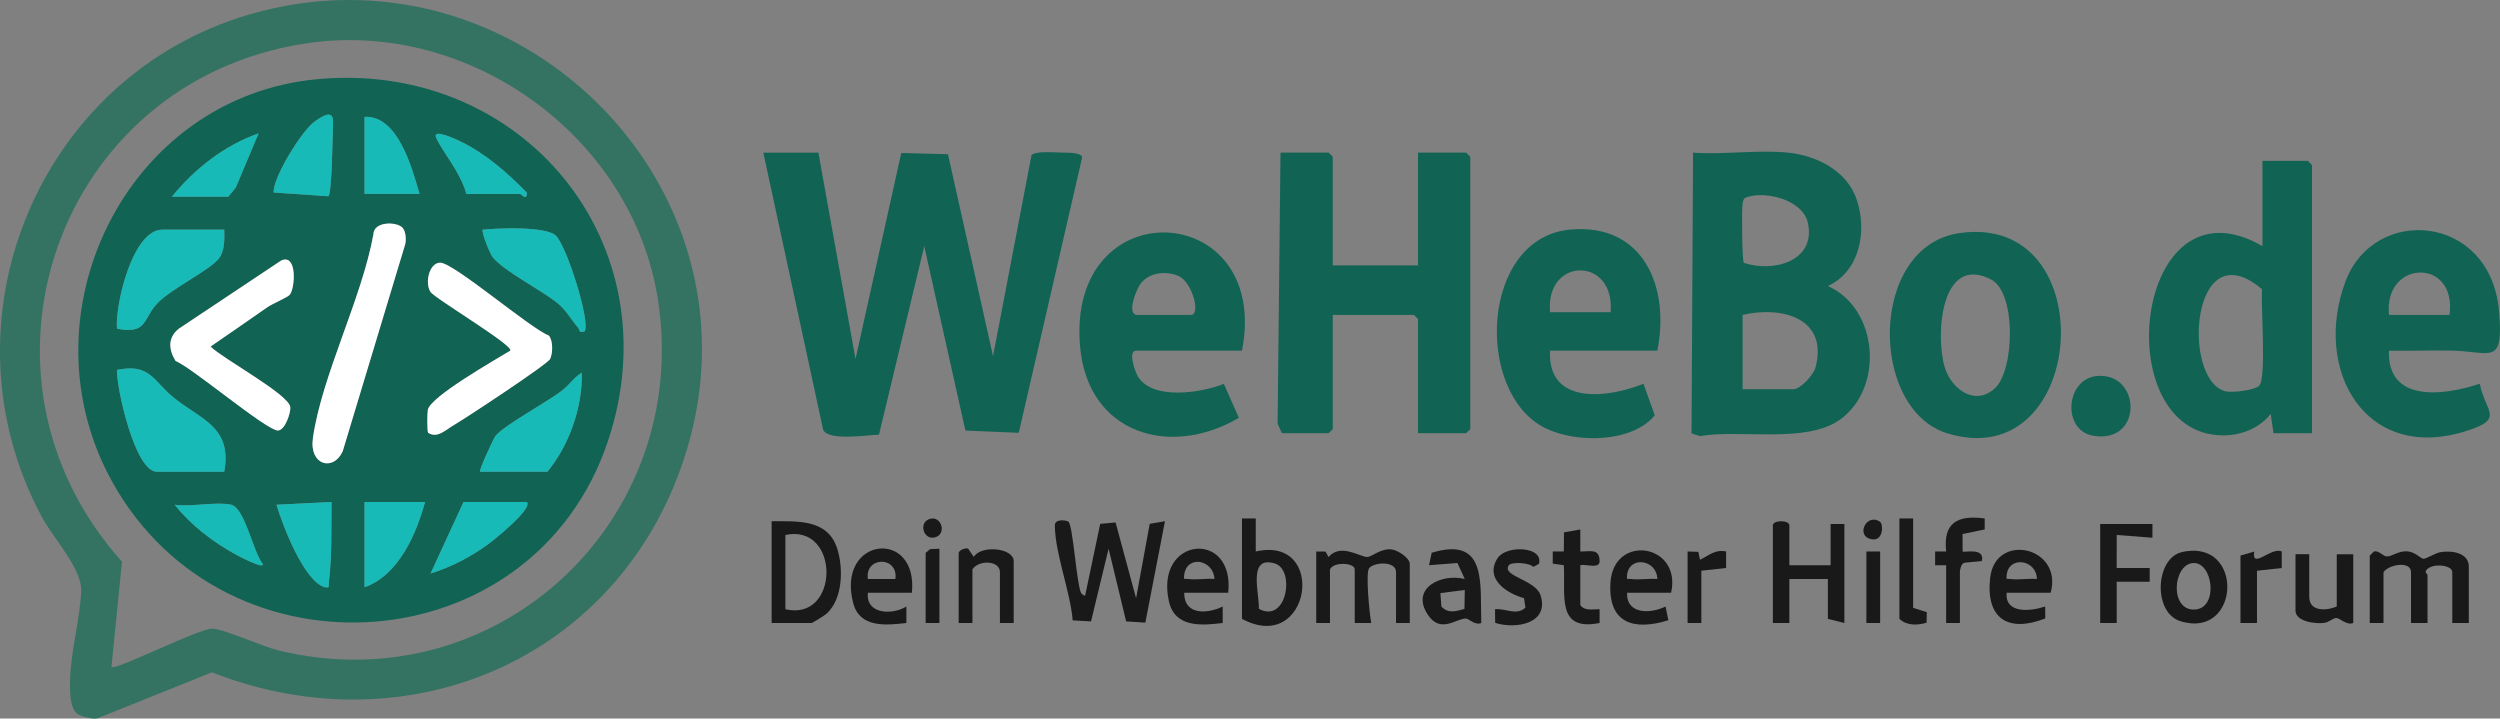 <?xml version="1.0" encoding="UTF-8"?>
<svg id="Ebene_1" data-name="Ebene 1" xmlns="http://www.w3.org/2000/svg" viewBox="0 0 908.87 261.23">
  <rect x="0" y="0" width="908.87" height="261.23" fill="#808080" stroke="none"/>
  <defs>
    <style>
      .cls-1 {
        fill: #347361;
      }

      .cls-2 {
        fill: #fff;
      }

      .cls-3 {
        fill: #116353;
      }

      .cls-4 {
        fill: #191919;
      }

      .cls-5 {
        fill: #17bab6;
      }
    </style>
  </defs>
  <g>
    <path class="cls-3" d="M297.52,55.49l13.5,75.01,16.63-74.88,16.98.45,16.39,73.41,13.97-73.02c1.23-1.63,8.6-1.07,11.09-.97,1.59.06,6.84-.19,7.36,1.63l-23.07,100.23-19.4-.82-14.96-67.05-16.46,68.55c-4.39.13-18.38,2.37-20.29-1.78l-21.75-100.75h20Z"/>
    <polygon class="cls-3" points="484.52 96.49 515.52 96.49 515.52 55.49 533.02 55.49 534.52 56.99 534.52 155.99 533.02 157.49 515.52 157.49 515.52 115.99 514.02 114.49 484.52 114.49 484.52 155.99 483.02 157.49 466.02 157.49 464.47 154.04 465.52 55.49 483.02 55.49 484.52 56.99 484.52 96.49"/>
    <path class="cls-3" d="M868.51,127.49c-.71,19.17,20.23,16.28,32.99,12.01,2.15,10.43,8.99,12.67-4.43,17.05-37.21,12.12-56.45-22.23-44.33-54.33,10.53-27.88,52.64-24.4,55.76,10.79,1.8,20.38-2.89,14.69-17.45,14.44-7.51-.13-15.05.18-22.54.04ZM890.52,114.49c2.79-20.94-24.03-20.18-22,0h22Z"/>
    <path class="cls-3" d="M762.25,136.71c16.19-1.58,17.02,24.71-1.18,21.72-11.54-1.9-10.17-20.61,1.18-21.72Z"/>
    <path class="cls-3" d="M650.02,55.49c10.45,1.06,21.43,6.57,24.97,17.03,3.88,11.46,1.2,26.08-10.47,31.47,18.35,8.18,20.53,36.88,4.49,48.5-12.32,8.93-36.17,3.53-51.04,6.05l-3.02-.99.56-102.06c11.07.81,23.61-1.1,34.5,0ZM635.16,71.63c-1.32.43-1.42,1.15-1.64,2.36-.4,2.16-.19,20.66.44,21.57,10.58,3.56,26.16-.44,23.34-14.33-1.74-8.58-15.18-11.86-22.14-9.59ZM633.52,141.49h18.5c2.55,0,7.31-5.24,8.03-7.97,4.71-18.01-12.52-22.36-26.53-19.03v27Z"/>
    <path class="cls-3" d="M840.52,157.49h-14l-1.01-7c-4.2,5.22-10.73,7.85-17.49,7.79-42.34-.39-32.11-95.82,14.49-68.79v-31h16.51l1.5,1.5v97.5ZM821.29,140.26c2.78-2.7.57-29.52,1.07-35.11-25.95-22.07-29.41,33.46-13.12,37.14,2.42.55,10.43-.45,12.05-2.03Z"/>
    <path class="cls-3" d="M602.52,127.49h-39c-1.02,19.91,20.99,17.3,33.95,12.02l4.11,11.47c-8.23,10.09-28.56,10.18-39.74,4.69-25.91-12.71-23.7-69.38,9.14-72.22,26.72-2.31,36.15,21.17,31.54,44.04ZM585.52,113.49c1.79-20.26-23.79-20.25-22,0h22Z"/>
    <path class="cls-3" d="M451.52,127.49h-38.5c-3.06,0-.42,7.58.65,9.35,5.35,8.81,22.99,5.98,31.27,2.73l5.45,12.32c-25.12,14.77-55.03,5.77-57.74-26.03-4.9-57.36,69.62-53.37,58.87,1.63ZM413.02,114.49h20c3.56,0,.48-12.13-4.76-14.24-4.55-1.84-10.53-1.21-13.6,2.88-1.4,1.87-5.03,10.32-1.64,11.36Z"/>
    <path class="cls-3" d="M712.28,84.75c52.98-7.76,46.77,88.41-4.31,72.79-28.57-8.73-28.6-67.97,4.31-72.79ZM725.21,141.18c7.23-6.59,7.85-34.84-1.32-39.56-18.37-9.46-20.36,20.35-16.89,31.89,2.36,7.83,10.9,14.34,18.21,7.67Z"/>
  </g>
  <g>
    <path class="cls-4" d="M388.38,189.63c1.68,1.03,2.96,22.35,4.62,25.88.2.43,1.25,1.25,1.51.98l5.47-26.04,5.59-.51,7.45,27.55,4.96-27.05,5.54-.95-7.13,36.86-6.98-.44-6.38-26.43-6.39,26.43-6.66-.37c-.89-10.61-6.42-24.26-6.49-34.54-.02-2.42,3.94-1.95,4.9-1.37Z"/>
    <path class="cls-4" d="M897.52,226.49h-6v-18.5c0-2.77-7.82-3.41-9.57-.52-.39.78.57,1.31.57,1.52v17.5h-6v-18.5c0-4.14-7.95-2.86-10,0v18.5h-5v-24.5l1.52-1.5c1.9-.48,3.21,1.82,4.8,1.8,1.79-.03,4.11-2,7.17-1.86s4.97,2.65,6.02,2.72c.99.06,4.26-2.09,6.24-2.42,4.04-.68,10.26.19,10.26,5.27v20.5Z"/>
    <path class="cls-4" d="M650.52,205.49h15v-15s5,0,5,0v36l-6-1.5v-14.5h-14v16h-6v-35.5c0-1.98,6-1.99,6,0v14.5Z"/>
    <path class="cls-4" d="M280.52,226.49v-37c9.35.03,20.3-.82,23.77,9.73,2.36,7.18,2.21,18.33-3.72,23.82-.71.66-5.18,3.45-5.55,3.45h-14.5ZM285.52,221.49c19.86,4.63,19.99-31.29,0-27v27Z"/>
    <path class="cls-4" d="M512.52,226.49h-5v-18.5c0-4.36-8.47-3.52-9.83-1.33-1.25,2.02.19,16.44.82,19.83h-6s0-19.49,0-19.49c0-2.43-7.68-2.9-9,0v19.5h-5v-26h3.36s1.12,2.01,1.12,2.01c4.35-5.14,11.39-.04,14.02-.03,1.72,0,4.89-3.13,8.78-2.76,2.27.22,6.73,3.1,6.73,5.28v21.5Z"/>
    <path class="cls-4" d="M451.52,188.49h5.01s0,12,0,12c26.28-5.98,19.95,37.91-5.01,24.5v-36.5ZM457.66,221.34c10.2,5.5,13.25-14.11,5.9-16.45-10.15-3.23-5.64,11.03-5.9,16.45Z"/>
    <path class="cls-4" d="M745.52,215.49h-16c-.71,7.74,8.76,6.78,13.99,5l.05,4.33c-13.57,5.35-21.74,0-20.03-14.83,1.91-16.64,26.54-11.27,22,5.5ZM740.51,210.49c-.13-7.09-10.18-8.55-10.99-1.48-.23,2.06.05,1.29,1.47,1.49,2.91.41,6.5-.29,9.52,0Z"/>
    <path class="cls-4" d="M331.52,215.49h-16c-.83,7.81,8.78,8.22,13.99,5v6c-7.39.85-16.94,1.85-19.31-7.18-6.35-24.17,23.66-27.41,21.32-3.82ZM325.52,210.49c1.15-8.35-11.15-8.37-10.01,0h10.01Z"/>
    <path class="cls-4" d="M446.52,215.49h-16c-.07,8.18,8.32,7.8,13.99,5v6c-7.82.97-17.44,1.72-19.56-7.93-5.2-23.63,24.05-26.09,21.57-3.07ZM441.51,210.49c-.3-6.95-9.99-8.99-11-1.49-.28,2.04.14,1.31,1.48,1.49,2.92.41,6.5-.29,9.52,0Z"/>
    <path class="cls-4" d="M607.52,215.49h-16c-.28,7.95,8.56,7.7,13.99,5l1.02,4.99c-12.35,3.86-21.91,1.32-21.06-13.52,1.04-18.2,26.08-14.27,22.05,3.53ZM602.51,210.49c-.13-7.09-10.18-8.55-10.99-1.48-.23,2.06.05,1.29,1.47,1.49,2.91.41,6.5-.29,9.52,0Z"/>
    <path class="cls-4" d="M793.23,200.71c22.81-5.19,21.38,31.9-.55,25.12-10.07-3.11-9.16-22.91.55-25.12ZM797.17,204.7c-7.3.66-8.5,17.48.84,16.89,8.68-.55,6.5-17.55-.84-16.89Z"/>
    <path class="cls-4" d="M538.51,226.49c-2.2.98-4.46-1.55-5.51-1.61-3.5-.2-9.21,5.71-13.94-1.43-6.37-9.63,4.92-15.1,13.45-12.96l-2.66-5.83-10.33.83.96-4.53c20.38-6.22,17.55,11.4,18.03,25.54ZM532.52,214.49l-8.87,1.13.36,4.88c2.47,2.68,5.31,1.72,8.39.88l.12-6.89Z"/>
    <polygon class="cls-4" points="782.52 190.49 782.51 195.49 769.53 194.49 769.51 206.5 781.52 206.49 781.52 211.5 769.52 211.49 769.52 226.49 763.52 226.49 763.52 190.49 782.52 190.49"/>
    <path class="cls-4" d="M839.52,201.49v15.5c0,5.42,6.24,5.12,10,3.5v-19h6v25c-2.43,1.03-4.9-1.95-6.33-1.82-1.08.1-2.52,1.54-4.23,1.78-3.15.44-10.44-.47-10.44-4.46v-20.5h5Z"/>
    <path class="cls-4" d="M348.52,200.99c.31-1.09,2.25-1.81,3.44-1.55l2.05,3.03c2.66-4.46,14.51-3.29,14.51,1.52v22.5h-5v-18.5c0-4.28-7.72-4.55-10-1v19.5h-5v-25.5Z"/>
    <path class="cls-4" d="M707.52,205.49h-4.01s0-5.01,0-5.01h4.02c-1.19-10.5,4.23-13.34,14-11.99v3.99s-8.05,1.67-8.05,1.67l.03,6.34c.54.52,8.15-1.66,7,3.48l-6.38.61c-1.13.3-1.61,2.49-1.61,3.4v18.5h-5v-21Z"/>
    <path class="cls-4" d="M548.52,205.51c-2.7,4.03,9.74,5.17,11.56,10.94,3.24,10.27-9.05,12.39-16.51,9.99l-.06-4.95c3.75-.44,7.85,2.49,11.06-.6l-.52-3.44c-6.21-1.67-14.46-7.02-9.61-14.53,3.12-4.84,16.76-4.35,15.05,2.05l-2.05,1.13c-1.49-1.63-8.07-1.87-8.93-.59Z"/>
    <path class="cls-4" d="M574.52,219.99c1.62,2.27,4.57,1.43,7.01,1.49v5.01c-15.84,3.15-12.36-10.05-13-21.01l-4.03-.57v-4.43s4.03.01,4.03.01l.05-6.95,5.93-1.05v8c3.55.06,6.97-1.24,7.03,3.49.04,3.08-5.16.91-7.02,1.51v14.5Z"/>
    <path class="cls-4" d="M695.52,188.49v32.5l4.96,1.56-.07,3.82c-3.24,1-7.19,1.17-9.88-1.38v-36.5h5Z"/>
    <path class="cls-4" d="M814.52,201.99l4.98-1.47c-.95,6.77,6.18-1.85,10.02-.03v6.01s-9,.99-9,.99v19h-6v-24.5Z"/>
    <path class="cls-4" d="M613.52,200.49l3.91.13.6,2.88c3.28-1.59,5.4-3.82,9.49-3.02v6.01s-9,.99-9,.99v19h-5v-26Z"/>
    <polygon class="cls-4" points="341.52 199.49 341.52 226.49 336.52 226.49 336.52 200.99 338.15 199.63 341.52 199.49"/>
    <rect class="cls-4" x="678.52" y="200.49" width="5" height="26"/>
    <path class="cls-4" d="M338.21,188.6c4.16-1.04,6.07,5.67,1.61,6.78-4.16,1.04-6.07-5.67-1.61-6.78Z"/>
    <path class="cls-4" d="M683.39,189.62c1.44.91,1.21,6.74-2.36,6.48-6.74-.48-2.84-9.75,2.36-6.48Z"/>
  </g>
  <g>
    <path class="cls-1" d="M27.77,259.23c-2.52-2.32-2.38-9.02-2.29-12.29.3-10.24,3.6-22.1,4.04-31.99.36-8.08-10.02-19.11-14.18-26.79C-22.96,117.29,13.5,27.77,90.75,5.23c96.17-28.05,188,61.41,159.03,158.03-22.55,75.19-100.19,109.55-172.75,81.17l-41.49,16.67c-1.83.54-6.49-.69-7.77-1.87ZM40.52,242.49c1.38,1.4,30.92-13.68,36.58-13.94,3.48-.16,18.56,6.55,23.99,7.87,79.36,19.4,150.34-46.94,138.15-127.15C230.22,49.89,170.71,6.81,111.29,15.76,20.66,29.42-16.55,136.32,44.35,204.2l-3.83,38.29Z"/>
    <path class="cls-3" d="M115.32,28.79c74.64-6.95,129.77,59.77,105.66,131.66-27.17,81.03-138.68,88.76-179.98,15.06C7.03,114.9,45.56,35.28,115.32,28.79ZM119.37,71.35c1.32-.82,1.57-23.07,1.71-26.87.19-5.15-4.42-1.99-7.06.02-4.52,3.44-14.87,20.14-14.52,25.48l19.87,1.37ZM152.52,70.49c-2.76-9.46-7.85-28.63-20-28v28h20ZM62.52,71.49h20.5l2.7-3.3,8.29-19.71c-12.43,4.39-23.22,12.82-31.49,23.01ZM169.52,70.49h19.5c.46,0,2.65,2.8,2.49-.49-7.03-7.19-15.18-14.35-24.31-18.69-.97-.46-10.04-4.8-8.67-1.34,1.1,2.76,5.4,8.72,7.16,11.84,1.49,2.66,3.12,5.7,3.83,8.67ZM146.28,82.73c-2.2-2.2-10.42-2.3-10.53,2.5-4.24,23.39-18.73,51.25-21.99,74.01-1.42,9.94,7.41,12.3,10.83,4.83l22.74-75.33c.38-1.72.19-4.77-1.05-6ZM212.51,120.49c2.37-2.97-6.55-31.51-10.55-34.94-3.86-3.31-20.73-2.63-26.44-2.05-.6.86,2.63,8.79,3.55,9.94,4.21,5.3,18.26,12.19,23.95,17.05,3.03,2.59,4.7,5.8,7.21,8.73.62.72-.03,1.89,2.29,1.27ZM81.52,83.49h-22.5c-10.82,0-17.2,27.31-16.5,36,11.38,2.14,9.19-3.66,14.98-9.53,5.1-5.16,18.77-11.78,22.05-15.95,2.22-2.82,2.06-7.11,1.97-10.53ZM105.26,107.24c2.01-2.08,2.98-15.21-3-12.56l-37.24,24.8c-4.1,3.29-3.7,7.61-1.2,11.71,6.26,2.61,33.15,25.38,37.24,25.3,2.55-.05,4.69-6.43,4.48-8.49-.47-4.64-24.67-17.66-28.99-22.03,6.94-4.7,13.77-9.56,20.67-14.31,1.82-1.25,7.11-3.47,8.05-4.44ZM155.65,157.34c3.3,2.17,6.32-1.04,9.39-2.83,4.26-2.48,34.09-22.1,34.96-24.03,1-2.2,1.08-6.59-.49-8.48-6.96-2.73-34.68-26.59-39.52-26.49-3.93.08-5.61,7.15-3.54,10.56,1.42,2.35,30.38,19.51,29.06,21.41-5.34,3.29-29.07,16.69-29.98,21.54-.23,1.25-.29,7.7.11,8.33ZM81.52,171.49c2.96-16.39-8.45-18.86-18.48-27.02-7.33-5.97-8.46-12.5-20.53-9.98-.17,6.62,6.56,37,14.5,37h24.5ZM174.52,171.49h24.5c7.94-9.65,12.8-23.48,12.49-36-2.76,1.66-4.56,4.44-7.07,6.42-5.32,4.17-21.3,12.76-24.36,16.64-.54.68-6.08,12.48-5.55,12.95ZM120.52,182.49l-20,1.01c2.13,7.25,9.9,27.73,17.52,29.98,2.03.26,1.3-.07,1.48-1.46,1.23-9.67.89-19.78,1-29.53ZM154.52,182.49h-22v31c12.31-4.3,18.85-19.28,22-31ZM191.52,182.49h-23l-11.99,26c7.67-2.41,14.4-5.89,20.88-10.61,2.1-1.53,16.52-13.05,14.11-15.39ZM84.02,183.49c-5.34-1.21-14.65.89-20.5,0,5.93,7.47,13.96,13.61,22.33,18.17.76.41,10.38,5.53,9.67,3.33-3.47-4.21-6.51-20.38-11.49-21.51Z"/>
    <path class="cls-2" d="M155.65,157.34c-.4-.63-.35-7.08-.11-8.33.9-4.84,24.64-18.24,29.98-21.54,1.31-1.9-27.64-19.06-29.06-21.41-2.06-3.41-.39-10.48,3.54-10.56,4.83-.1,32.56,23.77,39.52,26.49,1.57,1.89,1.49,6.28.49,8.48-.88,1.93-30.71,21.55-34.96,24.03-3.06,1.79-6.08,5-9.39,2.83Z"/>
    <path class="cls-2" d="M105.26,107.24c-.94.97-6.23,3.19-8.05,4.44-6.9,4.75-13.74,9.61-20.67,14.31,4.32,4.36,28.52,17.39,28.99,22.03.21,2.06-1.93,8.43-4.48,8.49-4.09.08-30.97-22.69-37.24-25.3-2.5-4.1-2.9-8.43,1.2-11.71l37.24-24.8c5.98-2.65,5.02,10.48,3,12.56Z"/>
    <path class="cls-2" d="M146.28,82.73c1.23,1.23,1.43,4.28,1.05,6l-22.74,75.33c-3.42,7.47-12.25,5.11-10.83-4.83,3.26-22.75,17.75-50.62,21.99-74.01.1-4.79,8.32-4.7,10.53-2.5Z"/>
    <path class="cls-5" d="M81.52,171.49h-24.5c-7.94,0-14.67-30.38-14.5-37,12.06-2.52,13.19,4.01,20.53,9.98,10.02,8.16,21.44,10.63,18.48,27.02Z"/>
    <path class="cls-5" d="M81.52,83.49c.09,3.41.24,7.7-1.97,10.53-3.28,4.17-16.95,10.79-22.05,15.95-5.8,5.87-3.61,11.66-14.98,9.53-.7-8.7,5.68-36,16.5-36h22.5Z"/>
    <path class="cls-5" d="M174.52,171.49c-.52-.47,5.01-12.27,5.55-12.95,3.07-3.88,19.04-12.47,24.36-16.64,2.52-1.97,4.32-4.76,7.07-6.42.31,12.52-4.55,26.35-12.49,36h-24.5Z"/>
    <path class="cls-5" d="M212.51,120.49c-2.32.62-1.67-.55-2.29-1.27-2.51-2.93-4.17-6.14-7.21-8.73-5.69-4.86-19.74-11.75-23.95-17.05-.92-1.16-4.15-9.08-3.55-9.94,5.72-.58,22.58-1.26,26.44,2.05,4,3.42,12.93,31.97,10.55,34.94Z"/>
    <path class="cls-5" d="M154.52,182.49c-3.15,11.72-9.69,26.7-22,31v-31h22Z"/>
    <path class="cls-5" d="M119.37,71.35l-19.87-1.37c-.35-5.34,10-22.04,14.52-25.48,2.64-2.01,7.25-5.17,7.06-.02-.14,3.8-.39,26.05-1.71,26.87Z"/>
    <path class="cls-5" d="M191.52,182.49c2.41,2.34-12.01,13.87-14.11,15.39-6.49,4.71-13.21,8.19-20.88,10.61l11.99-26h23Z"/>
    <path class="cls-5" d="M152.52,70.49h-20v-28c12.15-.63,17.24,18.54,20,28Z"/>
    <path class="cls-5" d="M120.52,182.49c-.11,9.75.23,19.86-1,29.53-.18,1.39.55,1.73-1.48,1.46-7.61-2.25-15.38-22.73-17.52-29.98l20-1.01Z"/>
    <path class="cls-5" d="M169.52,70.49c-.71-2.97-2.33-6.02-3.83-8.67-1.76-3.12-6.07-9.09-7.16-11.84-1.38-3.46,7.7.88,8.67,1.34,9.14,4.34,17.29,11.5,24.31,18.69.16,3.29-2.03.49-2.49.49h-19.5Z"/>
    <path class="cls-5" d="M84.02,183.49c4.99,1.13,8.02,17.29,11.49,21.51.72,2.19-8.91-2.92-9.67-3.33-8.37-4.56-16.4-10.7-22.33-18.17,5.85.89,15.16-1.21,20.5,0Z"/>
    <path class="cls-5" d="M62.52,71.49c8.27-10.19,19.06-18.62,31.49-23.01l-8.29,19.71-2.7,3.3h-20.5Z"/>
  </g>
</svg>